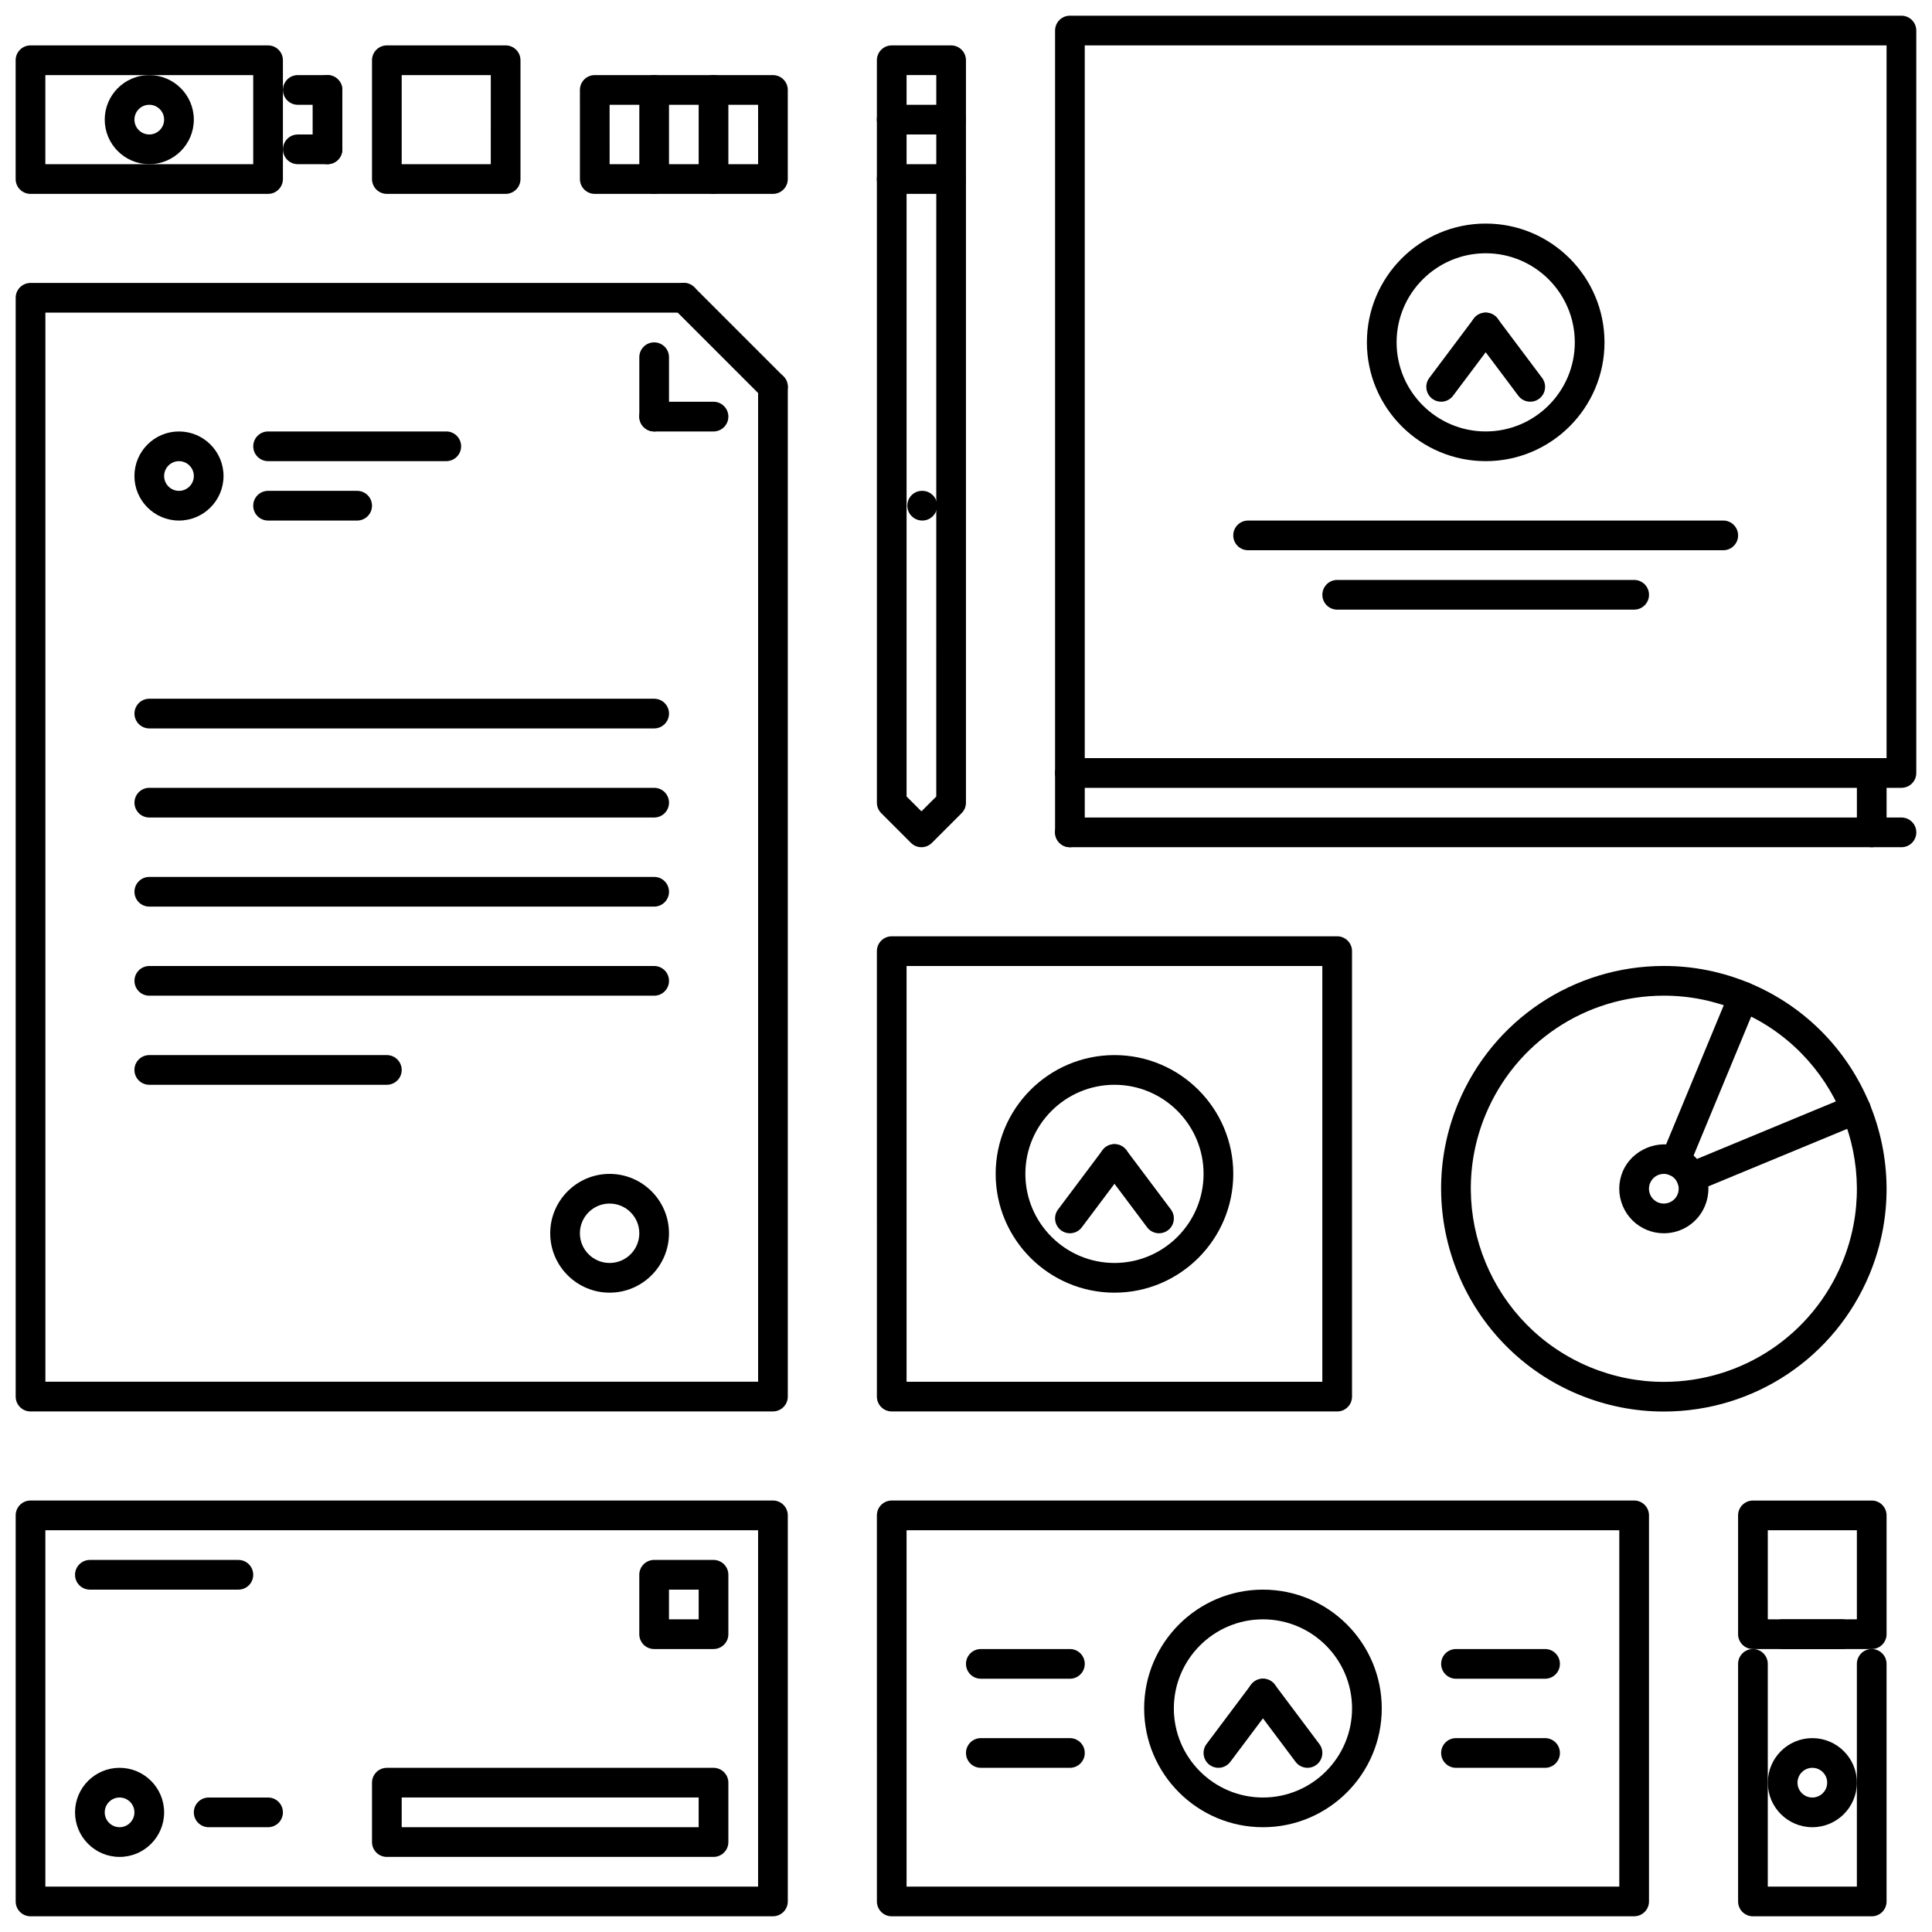 <?xml version="1.0" encoding="UTF-8"?>
<!-- Uploaded to: ICON Repo, www.iconrepo.com, Generator: ICON Repo Mixer Tools -->
<svg width="800px" height="800px" version="1.1" viewBox="144 144 512 512" xmlns="http://www.w3.org/2000/svg">
 <defs>
  <clipPath id="g">
   <path d="m148.09 218h204.91v301h-204.91z"/>
  </clipPath>
  <clipPath id="f">
   <path d="m148.09 541h204.91v110.9h-204.91z"/>
  </clipPath>
  <clipPath id="e">
   <path d="m376 541h205v110.9h-205z"/>
  </clipPath>
  <clipPath id="d">
   <path d="m423 148.09h228.9v204.91h-228.9z"/>
  </clipPath>
  <clipPath id="c">
   <path d="m148.09 156h70.906v40h-70.906z"/>
  </clipPath>
  <clipPath id="b">
   <path d="m423 360h228.9v9h-228.9z"/>
  </clipPath>
  <clipPath id="a">
   <path d="m604 581h40v70.902h-40z"/>
  </clipPath>
 </defs>
 <path d="m388.42 281.95c-2.176 0-3.973-1.762-3.973-3.934 0-2.176 1.723-3.934 3.891-3.934h0.086c2.168 0 3.934 1.762 3.934 3.934 0 2.176-1.77 3.934-3.938 3.934z"/>
 <g clip-path="url(#g)">
  <path d="m348.84 518.05h-196.75c-2.176 0-3.934-1.762-3.934-3.934v-291.2c0-2.176 1.762-3.934 3.934-3.934h173.14c2.176 0 3.934 1.762 3.934 3.934 0 2.176-1.762 3.934-3.934 3.934h-169.2v283.32h188.88l-0.004-263.65c0-2.176 1.762-3.934 3.934-3.934 2.176 0 3.934 1.762 3.934 3.934v267.58c0.004 2.176-1.754 3.938-3.93 3.938z"/>
 </g>
 <path d="m498.37 518.05h-118.05c-2.176 0-3.934-1.762-3.934-3.934l-0.004-118.05c0-2.176 1.762-3.934 3.934-3.934h118.05c2.176 0 3.934 1.762 3.934 3.934v118.05c0.004 2.176-1.754 3.938-3.93 3.938zm-114.12-7.871h110.18v-110.18h-110.18z"/>
 <g clip-path="url(#f)">
  <path d="m348.84 651.84h-196.75c-2.176 0-3.934-1.762-3.934-3.934v-102.32c0-2.176 1.762-3.934 3.934-3.934h196.75c2.176 0 3.934 1.762 3.934 3.934v102.31c0 2.176-1.758 3.938-3.934 3.938zm-192.82-7.871h188.88v-94.441h-188.88z"/>
 </g>
 <g clip-path="url(#e)">
  <path d="m577.07 651.84h-196.75c-2.176 0-3.934-1.762-3.934-3.934l-0.004-102.32c0-2.176 1.762-3.934 3.934-3.934h196.75c2.176 0 3.934 1.762 3.934 3.934v102.31c0.004 2.176-1.758 3.938-3.934 3.938zm-192.82-7.871h188.88v-94.441h-188.88z"/>
 </g>
 <g clip-path="url(#d)">
  <path d="m647.9 352.78h-220.36c-2.176 0-3.934-1.762-3.934-3.934v-196.75c0-2.176 1.762-3.934 3.934-3.934h220.36c2.176 0 3.934 1.762 3.934 3.934v196.75c0.004 2.176-1.758 3.934-3.934 3.934zm-216.43-7.871h212.49v-188.88h-212.49z"/>
 </g>
 <g clip-path="url(#c)">
  <path d="m215.04 195.38h-62.961c-2.176 0-3.934-1.762-3.934-3.934v-31.48c0-2.176 1.762-3.934 3.934-3.934h62.961c2.176 0 3.934 1.762 3.934 3.934v31.48c0 2.176-1.758 3.934-3.934 3.934zm-59.023-7.867h55.09v-23.613h-55.09z"/>
 </g>
 <path d="m278 195.38h-31.48c-2.176 0-3.934-1.762-3.934-3.934v-31.48c0-2.176 1.762-3.934 3.934-3.934h31.48c2.176 0 3.934 1.762 3.934 3.934v31.48c0 2.176-1.758 3.934-3.934 3.934zm-27.547-7.867h23.609l0.004-23.613h-23.609z"/>
 <path d="m388.19 368.52c-1.008 0-2.012-0.383-2.781-1.152l-7.871-7.871c-0.738-0.738-1.152-1.738-1.152-2.781l-0.004-196.75c0-2.176 1.762-3.934 3.934-3.934h15.738c2.176 0 3.934 1.762 3.934 3.934v196.75c0 1.047-0.414 2.043-1.152 2.781l-7.871 7.871c-0.762 0.766-1.77 1.152-2.773 1.152zm-3.938-13.438 3.934 3.934 3.934-3.934 0.004-191.19h-7.871z"/>
 <path d="m348.84 250.46c-1.008 0-2.012-0.383-2.781-1.152l-23.609-23.609c-1.535-1.535-1.535-4.027 0-5.562 1.535-1.535 4.027-1.535 5.562 0l23.609 23.609c1.535 1.535 1.535 4.027 0 5.562-0.77 0.77-1.773 1.152-2.781 1.152z"/>
 <path d="m333.09 258.34h-15.738c-2.176 0-3.934-1.762-3.934-3.934 0-2.176 1.762-3.934 3.934-3.934h15.738c2.176 0 3.934 1.762 3.934 3.934 0.004 2.172-1.758 3.934-3.934 3.934z"/>
 <path d="m317.36 258.34c-2.176 0-3.934-1.762-3.934-3.934v-15.742c0-2.176 1.762-3.934 3.934-3.934 2.176 0 3.934 1.762 3.934 3.934v15.738c0 2.18-1.758 3.938-3.934 3.938z"/>
 <path d="m439.35 486.57c-17.363 0-31.488-14.117-31.488-31.48 0-17.363 14.125-31.48 31.488-31.48 17.363 0 31.48 14.117 31.48 31.48 0 17.363-14.117 31.48-31.48 31.48zm0-55.09c-13.02 0-23.617 10.59-23.617 23.609 0 13.02 10.598 23.609 23.617 23.609 13.02 0 23.609-10.59 23.609-23.609 0-13.02-10.59-23.609-23.609-23.609z"/>
 <path d="m427.54 470.83c-0.824 0-1.652-0.254-2.359-0.785-1.738-1.309-2.09-3.773-0.793-5.512l11.805-15.738c1.32-1.738 3.789-2.09 5.512-0.793 1.738 1.309 2.09 3.773 0.793 5.512l-11.805 15.738c-0.777 1.035-1.961 1.578-3.152 1.578z"/>
 <path d="m451.15 470.83c-1.191 0-2.375-0.547-3.152-1.578l-11.805-15.738c-1.301-1.738-0.945-4.203 0.793-5.512 1.73-1.301 4.199-0.945 5.512 0.793l11.805 15.738c1.301 1.738 0.945 4.203-0.793 5.512-0.707 0.531-1.535 0.785-2.359 0.785z"/>
 <path d="m478.7 628.23c-17.363 0-31.488-14.117-31.488-31.48s14.125-31.48 31.488-31.48 31.48 14.117 31.48 31.48-14.117 31.48-31.48 31.48zm0-55.09c-13.02 0-23.617 10.59-23.617 23.609s10.598 23.609 23.617 23.609 23.609-10.59 23.609-23.609-10.59-23.609-23.609-23.609z"/>
 <path d="m466.89 612.49c-0.824 0-1.652-0.254-2.359-0.785-1.738-1.309-2.09-3.773-0.793-5.512l11.805-15.738c1.32-1.738 3.789-2.09 5.512-0.793 1.738 1.309 2.09 3.773 0.793 5.512l-11.805 15.738c-0.777 1.031-1.961 1.578-3.152 1.578z"/>
 <path d="m490.5 612.49c-1.191 0-2.375-0.547-3.152-1.578l-11.805-15.738c-1.301-1.738-0.945-4.203 0.793-5.512 1.73-1.301 4.199-0.953 5.512 0.793l11.805 15.738c1.301 1.738 0.945 4.203-0.793 5.512-0.707 0.531-1.535 0.785-2.359 0.785z"/>
 <path d="m537.73 266.21c-17.363 0-31.488-14.117-31.488-31.48 0-17.363 14.125-31.48 31.488-31.48 17.363 0 31.48 14.117 31.48 31.48 0 17.363-14.121 31.48-31.48 31.48zm0-55.09c-13.02 0-23.617 10.59-23.617 23.609 0 13.02 10.598 23.609 23.617 23.609 13.02 0 23.609-10.59 23.609-23.609 0-13.02-10.59-23.609-23.609-23.609z"/>
 <path d="m525.92 250.46c-0.824 0-1.652-0.254-2.359-0.785-1.738-1.309-2.09-3.773-0.793-5.512l11.805-15.738c1.316-1.73 3.789-2.082 5.512-0.793 1.738 1.309 2.09 3.773 0.793 5.512l-11.805 15.738c-0.781 1.035-1.961 1.578-3.152 1.578z"/>
 <path d="m549.53 250.46c-1.191 0-2.375-0.547-3.152-1.578l-11.805-15.738c-1.301-1.738-0.945-4.203 0.793-5.512 1.73-1.301 4.195-0.945 5.512 0.793l11.805 15.738c1.301 1.738 0.945 4.203-0.793 5.512-0.707 0.531-1.539 0.785-2.359 0.785z"/>
 <path d="m191.43 281.95c-6.512 0-11.805-5.297-11.805-11.805 0-6.512 5.293-11.805 11.805-11.805 6.508 0 11.805 5.293 11.805 11.805s-5.297 11.805-11.805 11.805zm0-15.738c-2.168 0-3.934 1.766-3.934 3.934s1.766 3.934 3.934 3.934c2.168 0 3.934-1.766 3.934-3.934s-1.766-3.934-3.934-3.934z"/>
 <path d="m262.27 266.21h-47.223c-2.176 0-3.934-1.762-3.934-3.934 0-2.176 1.762-3.934 3.934-3.934h47.219c2.176 0 3.934 1.762 3.934 3.934 0.004 2.172-1.758 3.934-3.93 3.934z"/>
 <path d="m238.65 281.95h-23.609c-2.176 0-3.934-1.762-3.934-3.934 0-2.176 1.762-3.934 3.934-3.934h23.609c2.176 0 3.934 1.762 3.934 3.934 0.004 2.176-1.758 3.934-3.934 3.934z"/>
 <path d="m317.36 337.04h-133.79c-2.176 0-3.934-1.762-3.934-3.934 0-2.176 1.762-3.934 3.934-3.934h133.79c2.176 0 3.934 1.762 3.934 3.934s-1.758 3.934-3.934 3.934z"/>
 <path d="m317.36 360.65h-133.79c-2.176 0-3.934-1.762-3.934-3.934 0-2.176 1.762-3.934 3.934-3.934h133.79c2.176 0 3.934 1.762 3.934 3.934s-1.758 3.934-3.934 3.934z"/>
 <path d="m317.36 384.26h-133.79c-2.176 0-3.934-1.762-3.934-3.934 0-2.176 1.762-3.934 3.934-3.934h133.79c2.176 0 3.934 1.762 3.934 3.934s-1.758 3.934-3.934 3.934z"/>
 <path d="m317.36 407.87h-133.79c-2.176 0-3.934-1.762-3.934-3.934 0-2.176 1.758-3.934 3.934-3.934h133.79c2.176 0 3.934 1.762 3.934 3.934 0 2.176-1.758 3.934-3.934 3.934z"/>
 <path d="m246.52 431.48h-62.961c-2.176 0-3.934-1.762-3.934-3.934 0-2.176 1.762-3.934 3.934-3.934h62.961c2.176 0 3.934 1.762 3.934 3.934s-1.758 3.934-3.934 3.934z"/>
 <path d="m305.55 486.57c-8.676 0-15.738-7.062-15.738-15.738s7.062-15.738 15.738-15.738 15.738 7.062 15.738 15.738-7.062 15.738-15.738 15.738zm0-23.613c-4.344 0-7.871 3.527-7.871 7.871s3.527 7.871 7.871 7.871 7.871-3.527 7.871-7.871c0-4.34-3.531-7.871-7.871-7.871z"/>
 <path d="m230.79 171.77h-7.871c-2.176 0-3.934-1.762-3.934-3.934 0-2.176 1.762-3.934 3.934-3.934h7.871c2.176 0 3.934 1.762 3.934 3.934s-1.758 3.934-3.934 3.934z"/>
 <path d="m230.79 187.51h-7.871c-2.176 0-3.934-1.762-3.934-3.934 0-2.176 1.762-3.934 3.934-3.934h7.871c2.176 0 3.934 1.762 3.934 3.934s-1.758 3.934-3.934 3.934z"/>
 <path d="m230.79 187.51c-2.176 0-3.934-1.762-3.934-3.934l-0.004-15.742c0-2.176 1.762-3.934 3.934-3.934 2.176 0 3.934 1.762 3.934 3.934v15.738c0.004 2.176-1.754 3.938-3.93 3.938z"/>
 <path d="m183.56 187.51c-6.512 0-11.805-5.297-11.805-11.805 0-6.512 5.293-11.805 11.805-11.805 6.508 0 11.805 5.293 11.805 11.805 0 6.508-5.293 11.805-11.805 11.805zm0-15.742c-2.168 0-3.934 1.766-3.934 3.934s1.766 3.934 3.934 3.934 3.934-1.766 3.934-3.934c0.004-2.168-1.766-3.934-3.934-3.934z"/>
 <path d="m396.05 195.38h-15.738c-2.176 0-3.934-1.762-3.934-3.934 0-2.176 1.762-3.934 3.934-3.934h15.738c2.176 0 3.934 1.762 3.934 3.934 0.004 2.176-1.758 3.934-3.934 3.934z"/>
 <path d="m396.05 179.64h-15.738c-2.176 0-3.934-1.762-3.934-3.934 0-2.176 1.762-3.934 3.934-3.934h15.738c2.176 0 3.934 1.762 3.934 3.934 0.004 2.172-1.758 3.934-3.934 3.934z"/>
 <path d="m348.84 195.38h-47.219c-2.176 0-3.934-1.762-3.934-3.934l-0.004-23.609c0-2.176 1.762-3.934 3.934-3.934h47.219c2.176 0 3.934 1.762 3.934 3.934v23.609c0.004 2.176-1.754 3.934-3.93 3.934zm-43.285-7.867h39.352l-0.004-15.742h-39.352z"/>
 <path d="m317.36 195.38c-2.176 0-3.934-1.762-3.934-3.934v-23.609c0-2.176 1.762-3.934 3.934-3.934 2.176 0 3.934 1.762 3.934 3.934v23.609c0 2.176-1.758 3.934-3.934 3.934z"/>
 <path d="m333.09 195.38c-2.176 0-3.934-1.762-3.934-3.934v-23.609c0-2.176 1.762-3.934 3.934-3.934 2.176 0 3.934 1.762 3.934 3.934v23.609c0.004 2.176-1.758 3.934-3.934 3.934z"/>
 <path d="m584.91 518.07c-7.746 0-15.34-1.516-22.566-4.504-30.059-12.465-44.391-47.066-31.949-77.133 9.184-22.145 30.605-36.445 54.566-36.445 7.754 0 15.348 1.516 22.566 4.504 30.059 12.457 44.391 47.059 31.949 77.125-9.172 22.148-30.594 36.453-54.566 36.453zm0.055-110.21c-20.773 0-39.344 12.398-47.297 31.59-10.781 26.062 1.637 56.051 27.691 66.852 6.262 2.59 12.844 3.906 19.551 3.906 20.773 0 39.344-12.398 47.297-31.594 10.781-26.055-1.637-56.043-27.691-66.844-6.254-2.594-12.832-3.91-19.551-3.91z"/>
 <path d="m584.93 470.83c-1.555 0-3.074-0.301-4.519-0.898-2.906-1.207-5.18-3.473-6.387-6.394-1.207-2.914-1.207-6.125 0-9.039 2.422-5.848 9.523-8.824 15.434-6.379 2.906 1.199 5.172 3.473 6.387 6.387 1.207 2.914 1.207 6.125 0 9.039-1.828 4.426-6.117 7.285-10.914 7.285zm0.008-15.738c-1.598 0-3.027 0.953-3.644 2.43-0.398 0.969-0.398 2.035 0 3.004 0.398 0.977 1.16 1.73 2.129 2.137 2.059 0.832 4.344-0.184 5.148-2.129 0.398-0.969 0.398-2.035 0-3.012-0.406-0.969-1.16-1.73-2.129-2.129-0.488-0.203-0.988-0.301-1.504-0.301z"/>
 <path d="m587.94 455.69c-0.508 0-1.016-0.094-1.508-0.301-2.004-0.832-2.957-3.137-2.129-5.141l18.074-43.633c0.84-2.004 3.152-2.965 5.141-2.129 2.008 0.828 2.957 3.137 2.129 5.141l-18.078 43.629c-0.621 1.52-2.082 2.434-3.629 2.434z"/>
 <path d="m592.21 459.95c-1.543 0-3.004-0.914-3.637-2.43-0.832-2.004 0.121-4.312 2.129-5.141l43.629-18.07c2.027-0.836 4.312 0.133 5.141 2.129 0.832 2.004-0.121 4.312-2.129 5.141l-43.633 18.066c-0.484 0.215-1 0.305-1.5 0.305z"/>
 <path d="m427.54 368.52c-2.176 0-3.934-1.762-3.934-3.934v-15.738c0-2.176 1.762-3.934 3.934-3.934 2.176 0 3.934 1.762 3.934 3.934v15.738c0.004 2.172-1.758 3.934-3.934 3.934z"/>
 <g clip-path="url(#b)">
  <path d="m647.91 368.52h-220.38c-2.176 0-3.934-1.762-3.934-3.934 0-2.176 1.762-3.934 3.934-3.934h220.38c2.176 0 3.934 1.762 3.934 3.934 0 2.172-1.758 3.934-3.934 3.934z"/>
 </g>
 <path d="m640.03 368.52c-2.176 0-3.934-1.762-3.934-3.934v-15.738c0-2.176 1.762-3.934 3.934-3.934 2.176 0 3.934 1.762 3.934 3.934v15.738c0 2.172-1.762 3.934-3.934 3.934z"/>
 <path d="m600.68 289.82h-125.92c-2.176 0-3.934-1.762-3.934-3.934 0-2.176 1.762-3.934 3.934-3.934h125.92c2.176 0 3.934 1.762 3.934 3.934 0 2.172-1.762 3.934-3.934 3.934z"/>
 <path d="m577.07 305.56h-78.699c-2.176 0-3.934-1.762-3.934-3.934 0-2.176 1.762-3.934 3.934-3.934h78.699c2.176 0 3.934 1.762 3.934 3.934 0.004 2.172-1.758 3.934-3.934 3.934z"/>
 <path d="m175.69 636.1c-6.512 0-11.805-5.297-11.805-11.805 0-6.512 5.293-11.805 11.805-11.805 6.508 0 11.805 5.293 11.805 11.805 0.004 6.508-5.293 11.805-11.805 11.805zm0-15.742c-2.168 0-3.934 1.77-3.934 3.934 0 2.168 1.766 3.934 3.934 3.934 2.168 0 3.934-1.77 3.934-3.934 0.004-2.164-1.766-3.934-3.934-3.934z"/>
 <path d="m333.09 636.1h-86.57c-2.176 0-3.934-1.762-3.934-3.934v-15.738c0-2.176 1.762-3.934 3.934-3.934h86.57c2.176 0 3.934 1.762 3.934 3.934v15.738c0.004 2.172-1.758 3.934-3.934 3.934zm-82.637-7.871h78.699v-7.871h-78.699z"/>
 <path d="m333.09 581.01h-15.738c-2.176 0-3.934-1.762-3.934-3.934v-15.742c0-2.176 1.762-3.934 3.934-3.934h15.738c2.176 0 3.934 1.762 3.934 3.934v15.738c0.004 2.176-1.758 3.938-3.934 3.938zm-11.805-7.871h7.871v-7.871h-7.871z"/>
 <path d="m215.04 628.23h-15.738c-2.176 0-3.934-1.762-3.934-3.934 0-2.176 1.762-3.934 3.934-3.934h15.738c2.176 0 3.934 1.762 3.934 3.934 0 2.176-1.758 3.934-3.934 3.934z"/>
 <path d="m207.17 565.27h-39.348c-2.176 0-3.934-1.762-3.934-3.934 0-2.176 1.762-3.934 3.934-3.934h39.352c2.176 0 3.934 1.762 3.934 3.934 0 2.176-1.762 3.934-3.938 3.934z"/>
 <path d="m427.54 612.49h-23.609c-2.176 0-3.934-1.762-3.934-3.934 0-2.176 1.762-3.934 3.934-3.934h23.609c2.176 0 3.934 1.762 3.934 3.934 0.004 2.172-1.758 3.934-3.934 3.934z"/>
 <path d="m427.54 588.88h-23.609c-2.176 0-3.934-1.762-3.934-3.934 0-2.176 1.762-3.934 3.934-3.934h23.609c2.176 0 3.934 1.762 3.934 3.934 0.004 2.176-1.758 3.934-3.934 3.934z"/>
 <path d="m553.46 612.49h-23.609c-2.176 0-3.934-1.762-3.934-3.934 0-2.176 1.762-3.934 3.934-3.934h23.609c2.176 0 3.934 1.762 3.934 3.934 0.004 2.172-1.758 3.934-3.934 3.934z"/>
 <path d="m553.46 588.88h-23.609c-2.176 0-3.934-1.762-3.934-3.934 0-2.176 1.762-3.934 3.934-3.934h23.609c2.176 0 3.934 1.762 3.934 3.934 0.004 2.176-1.758 3.934-3.934 3.934z"/>
 <g clip-path="url(#a)">
  <path d="m640.03 651.84h-31.484c-2.176 0-3.934-1.762-3.934-3.934v-62.961c0-2.176 1.762-3.934 3.934-3.934 2.176 0 3.934 1.762 3.934 3.934v59.027h23.609v-59.027c0-2.176 1.762-3.934 3.934-3.934 2.176 0 3.934 1.762 3.934 3.934v62.961c0.008 2.172-1.754 3.934-3.926 3.934z"/>
 </g>
 <path d="m640.03 581.01h-31.484c-2.176 0-3.934-1.762-3.934-3.934v-31.48c0-2.176 1.762-3.934 3.934-3.934h31.48c2.176 0 3.934 1.762 3.934 3.934v31.48c0.004 2.172-1.758 3.934-3.93 3.934zm-27.547-7.871h23.609v-23.609h-23.609z"/>
 <path d="m632.16 581.01h-15.738c-2.176 0-3.934-1.762-3.934-3.934 0-2.176 1.762-3.934 3.934-3.934h15.738c2.176 0 3.934 1.762 3.934 3.934s-1.762 3.934-3.934 3.934z"/>
 <path d="m624.29 628.23c-6.512 0-11.805-5.297-11.805-11.805 0-6.512 5.293-11.805 11.805-11.805 6.508 0 11.805 5.293 11.805 11.805s-5.297 11.805-11.805 11.805zm0-15.738c-2.168 0-3.934 1.77-3.934 3.934 0 2.168 1.77 3.934 3.934 3.934 2.168 0 3.934-1.77 3.934-3.934 0-2.168-1.766-3.934-3.934-3.934z"/>
</svg>